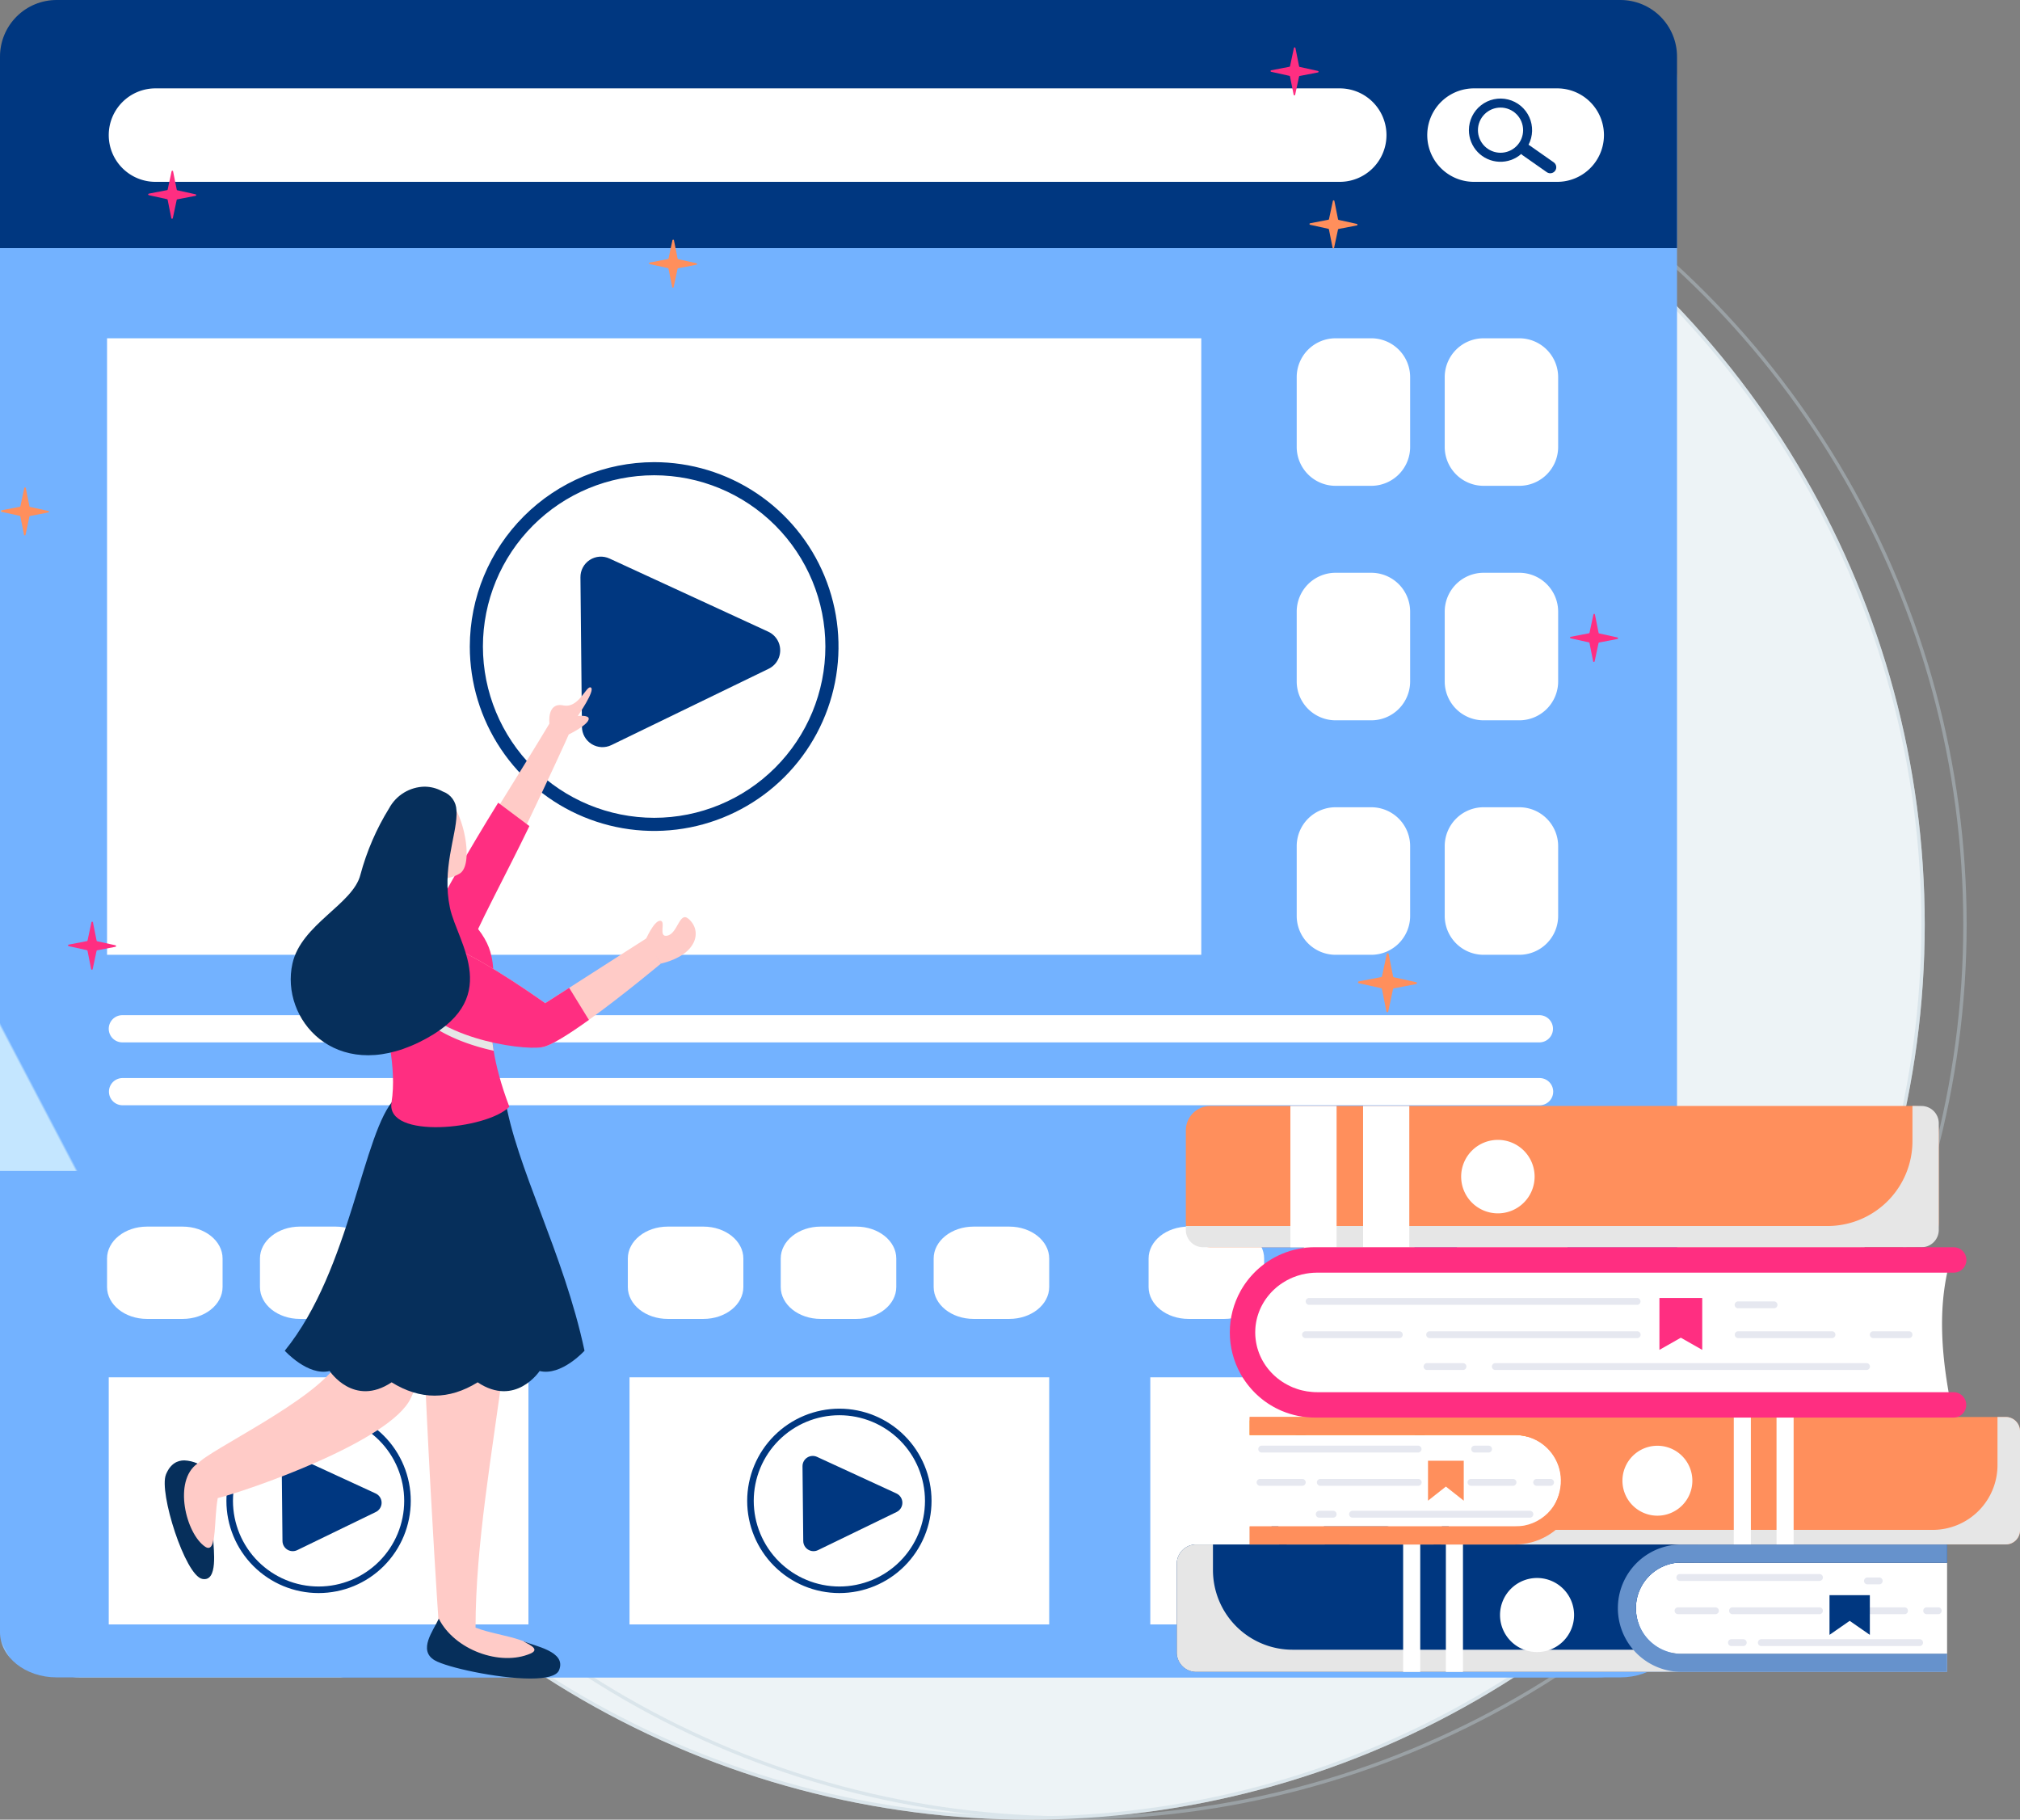 <svg xmlns="http://www.w3.org/2000/svg" xmlns:xlink="http://www.w3.org/1999/xlink" width="595.732" height="536.545" viewBox="0 0 595.732 536.545">
  <rect x="0" y="0" width="595.732" height="536.545" fill="#808080" stroke="none"/>
  <defs>
    <clipPath id="clip-path">
      <rect id="Rectangle_1991" data-name="Rectangle 1991" width="595.732" height="494.922" fill="none"/>
    </clipPath>
    <clipPath id="clip-path-2">
      <rect id="Rectangle_1933" data-name="Rectangle 1933" width="494.581" height="494.582" rx="23.562" fill="none"/>
    </clipPath>
    <linearGradient id="linear-gradient" x1="0.128" y1="0.873" x2="0.129" y2="0.873" gradientUnits="objectBoundingBox">
      <stop offset="0" stop-color="#c4e6ff"/>
      <stop offset="1" stop-color="#73b2ff"/>
    </linearGradient>
    <clipPath id="clip-path-3">
      <path id="Path_11459" data-name="Path 11459" d="M16.692,0A16.69,16.69,0,0,0,0,16.692V73.16H494.581V16.692A16.689,16.689,0,0,0,477.89,0Z" fill="none"/>
    </clipPath>
    <linearGradient id="linear-gradient-2" x1="-0.051" y1="1.843" x2="-0.05" y2="1.843" gradientUnits="objectBoundingBox">
      <stop offset="0" stop-color="#326ab3"/>
      <stop offset="1" stop-color="#003780"/>
    </linearGradient>
    <clipPath id="clip-path-5">
      <path id="Path_11461" data-name="Path 11461" d="M619.075,51.252a5.414,5.414,0,1,1,5.413,5.414,5.419,5.419,0,0,1-5.413-5.414m-2.166,0a7.568,7.568,0,0,0,12.554,5.7,1.44,1.44,0,0,0,.294.285l5.852,4.1a1.444,1.444,0,0,0,1.658-2.364l-5.852-4.1a1.4,1.4,0,0,0-.212-.12,7.577,7.577,0,1,0-14.293-3.505" transform="translate(-616.909 -43.673)" fill="none"/>
    </clipPath>
    <linearGradient id="linear-gradient-3" x1="-15.699" y1="17.465" x2="-15.673" y2="17.465" xlink:href="#linear-gradient-2"/>
    <clipPath id="clip-path-7">
      <path id="Path_11463" data-name="Path 11463" d="M614.175,50.342A6.66,6.66,0,1,1,620.835,57a6.668,6.668,0,0,1-6.661-6.658m-2.664,0a9.31,9.31,0,0,0,15.444,7.015,1.728,1.728,0,0,0,.361.349l7.2,5.047a1.776,1.776,0,0,0,2.038-2.908l-7.2-5.045a1.709,1.709,0,0,0-.261-.147,9.32,9.32,0,1,0-17.582-4.311" transform="translate(-611.511 -41.018)" fill="none"/>
    </clipPath>
    <linearGradient id="linear-gradient-4" x1="-12.628" y1="14.285" x2="-12.607" y2="14.285" xlink:href="#linear-gradient-2"/>
    <clipPath id="clip-path-8">
      <path id="Path_11464" data-name="Path 11464" d="M0,487.36V623.352c0,7.366,7.472,13.335,16.692,13.335h461.2c9.221,0,16.692-5.969,16.692-13.335V487.36Z" transform="translate(0 -487.36)" fill="none"/>
    </clipPath>
    <linearGradient id="linear-gradient-5" x1="0.014" y1="0.711" x2="0.016" y2="0.711" xlink:href="#linear-gradient"/>
    <clipPath id="clip-path-10">
      <path id="Path_11476" data-name="Path 11476" d="M241.643,237.8l.22,22.034.22,22.034a6.047,6.047,0,0,0,8.687,5.38l24.645-11.957,21.731-10.543a6.047,6.047,0,0,0-.109-10.933L275.1,243.706,250.22,232.243a6.034,6.034,0,0,0-8.578,5.553" transform="translate(-241.643 -231.681)" fill="none"/>
    </clipPath>
    <linearGradient id="linear-gradient-6" x1="-1.974" y1="4.255" x2="-1.966" y2="4.255" xlink:href="#linear-gradient-2"/>
    <clipPath id="clip-path-11">
      <path id="Path_11477" data-name="Path 11477" d="M199.447,246.721a50.5,50.5,0,1,1,50.5,50.5,50.56,50.56,0,0,1-50.5-50.5m-3.866,0a54.369,54.369,0,1,0,54.368-54.368,54.43,54.43,0,0,0-54.368,54.368" transform="translate(-195.581 -192.353)" fill="none"/>
    </clipPath>
    <linearGradient id="linear-gradient-7" x1="-0.79" y1="2.535" x2="-0.785" y2="2.535" xlink:href="#linear-gradient-2"/>
    <clipPath id="clip-path-12">
      <path id="Path_11478" data-name="Path 11478" d="M117.285,609.033l.111,11.017.11,11.017a3.024,3.024,0,0,0,4.344,2.691l12.322-5.978,10.866-5.271a3.024,3.024,0,0,0-.055-5.467l-10.968-5.053-12.44-5.73a3.017,3.017,0,0,0-4.289,2.776" transform="translate(-117.285 -605.975)" fill="none"/>
    </clipPath>
    <linearGradient id="linear-gradient-8" x1="-1.913" y1="1.775" x2="-1.895" y2="1.775" xlink:href="#linear-gradient-2"/>
    <clipPath id="clip-path-13">
      <path id="Path_11479" data-name="Path 11479" d="M96.187,613.494a25.251,25.251,0,1,1,25.252,25.252,25.28,25.28,0,0,1-25.252-25.252m-1.934,0a27.185,27.185,0,1,0,27.186-27.184,27.217,27.217,0,0,0-27.186,27.184" transform="translate(-94.253 -586.31)" fill="none"/>
    </clipPath>
    <linearGradient id="linear-gradient-9" x1="-0.757" y1="1.201" x2="-0.747" y2="1.201" xlink:href="#linear-gradient-2"/>
    <clipPath id="clip-path-15">
      <path id="Path_11483" data-name="Path 11483" d="M334.085,609.033l.111,11.017.111,11.017a3.023,3.023,0,0,0,4.343,2.691l12.322-5.978,10.865-5.271a3.024,3.024,0,0,0-.055-5.467l-10.968-5.053-12.439-5.73a3.018,3.018,0,0,0-4.289,2.776" transform="translate(-334.085 -605.975)" fill="none"/>
    </clipPath>
    <linearGradient id="linear-gradient-10" x1="-5.69" y1="1.775" x2="-5.673" y2="1.775" xlink:href="#linear-gradient-2"/>
    <clipPath id="clip-path-16">
      <path id="Path_11484" data-name="Path 11484" d="M312.988,613.494a25.251,25.251,0,1,1,25.251,25.252,25.279,25.279,0,0,1-25.251-25.252m-1.934,0a27.185,27.185,0,1,0,27.185-27.184,27.216,27.216,0,0,0-27.185,27.184" transform="translate(-311.054 -586.31)" fill="none"/>
    </clipPath>
    <linearGradient id="linear-gradient-11" x1="-2.811" y1="1.201" x2="-2.801" y2="1.201" xlink:href="#linear-gradient-2"/>
    <clipPath id="clip-path-18">
      <path id="Path_11488" data-name="Path 11488" d="M550.886,609.033l.11,11.017.11,11.017a3.024,3.024,0,0,0,4.344,2.691l12.322-5.978,10.866-5.271a3.024,3.024,0,0,0-.055-5.467l-10.968-5.053-12.44-5.73a3.017,3.017,0,0,0-4.289,2.776" transform="translate(-550.886 -605.975)" fill="none"/>
    </clipPath>
    <linearGradient id="linear-gradient-12" x1="-9.467" y1="1.775" x2="-9.45" y2="1.775" xlink:href="#linear-gradient-2"/>
    <clipPath id="clip-path-19">
      <path id="Path_11489" data-name="Path 11489" d="M529.788,613.494a25.251,25.251,0,1,1,25.252,25.252,25.28,25.28,0,0,1-25.252-25.252m-1.933,0A27.185,27.185,0,1,0,555.04,586.31a27.216,27.216,0,0,0-27.185,27.184" transform="translate(-527.855 -586.31)" fill="none"/>
    </clipPath>
    <linearGradient id="linear-gradient-13" x1="-4.865" y1="1.201" x2="-4.855" y2="1.201" xlink:href="#linear-gradient-2"/>
    <clipPath id="clip-path-20">
      <path id="Rectangle_1956" data-name="Rectangle 1956" d="M7.2,0H214.851a7.2,7.2,0,0,1,7.2,7.2V34.453a7.2,7.2,0,0,1-7.2,7.2H7.2a7.2,7.2,0,0,1-7.2-7.2V7.2A7.2,7.2,0,0,1,7.2,0Z" fill="none"/>
    </clipPath>
    <linearGradient id="linear-gradient-14" x1="-1.71" y1="1.445" x2="-1.706" y2="1.445" gradientUnits="objectBoundingBox">
      <stop offset="0" stop-color="#ffdd4f"/>
      <stop offset="1" stop-color="#ff8f5c"/>
    </linearGradient>
    <clipPath id="clip-path-22">
      <rect id="Rectangle_1957" data-name="Rectangle 1957" width="222.055" height="41.656" fill="none"/>
    </clipPath>
    <clipPath id="clip-path-23">
      <path id="Path_11492" data-name="Path 11492" d="M495.617,642.82a5.731,5.731,0,0,0-5.73,5.731V674.67a5.731,5.731,0,0,0,5.73,5.73H717.066v-5.322h-84.7c-13.64-11.8-5.349-26.937,6.4-26.937h78.3V642.82Z" transform="translate(-489.887 -642.82)" fill="none"/>
    </clipPath>
    <linearGradient id="linear-gradient-15" x1="-2.447" y1="0.599" x2="-2.442" y2="0.599" xlink:href="#linear-gradient-2"/>
    <clipPath id="clip-path-25">
      <rect id="Rectangle_1962" data-name="Rectangle 1962" width="227.18" height="37.58" fill="none"/>
    </clipPath>
    <clipPath id="clip-path-26">
      <path id="Path_11505" data-name="Path 11505" d="M761.628,663.937v11.7l5.949-4.133,5.949,4.133v-11.7Z" transform="translate(-761.628 -663.937)" fill="none"/>
    </clipPath>
    <linearGradient id="linear-gradient-16" x1="-32.944" y1="1.644" x2="-32.901" y2="1.644" xlink:href="#linear-gradient-2"/>
    <clipPath id="clip-path-28">
      <path id="Path_11507" data-name="Path 11507" d="M520.246,589.773v5.322h78.3c11.755,0,20.045,15.135,6.406,26.937h-84.7v5.321H743.24a4.186,4.186,0,0,0,4.186-4.185V593.959a4.186,4.186,0,0,0-4.186-4.186Z" transform="translate(-520.246 -589.773)" fill="none"/>
    </clipPath>
    <linearGradient id="linear-gradient-17" x1="-3.274" y1="0.762" x2="-3.268" y2="0.762" xlink:href="#linear-gradient-14"/>
    <clipPath id="clip-path-31">
      <path id="Path_11510" data-name="Path 11510" d="M520.246,589.773v5.322h78.3a13.469,13.469,0,1,1,0,26.937h-78.3v5.321h78.3a18.79,18.79,0,1,0,0-37.58Z" transform="translate(-520.246 -589.773)" fill="none"/>
    </clipPath>
    <linearGradient id="linear-gradient-18" x1="-4.481" y1="1.072" x2="-4.473" y2="1.072" xlink:href="#linear-gradient-14"/>
    <clipPath id="clip-path-33">
      <path id="Path_11520" data-name="Path 11520" d="M594.483,607.986v11.775l5.271-4.162,5.271,4.162V607.986Z" transform="translate(-594.483 -607.986)" fill="none"/>
    </clipPath>
    <linearGradient id="linear-gradient-19" x1="-26.852" y1="4.335" x2="-26.806" y2="4.335" xlink:href="#linear-gradient-14"/>
    <clipPath id="clip-path-35">
      <path id="Path_11523" data-name="Path 11523" d="M537.072,519.125a25.039,25.039,0,0,0-9.783,1.979q-.468.2-.917.412c-.305.143-.6.293-.9.449-.256.13-.505.269-.755.412s-.524.3-.78.462c-.218.131-.431.268-.643.405s-.449.3-.667.456c-.193.137-.38.275-.567.412s-.394.3-.586.455c-.169.131-.331.269-.494.406-.181.149-.362.306-.537.461-.155.132-.305.269-.448.407-.163.149-.324.3-.481.455-.137.137-.274.274-.405.412-.15.149-.293.3-.431.455-.13.131-.256.268-.374.412-.137.149-.268.3-.4.455-.113.132-.225.269-.337.406s-.242.306-.362.461c-.106.132-.206.269-.305.407s-.225.3-.331.455c-.1.137-.193.275-.287.412s-.206.306-.3.455-.175.269-.256.406c-.1.149-.193.306-.281.462-.081.131-.162.269-.237.406-.006.013-.012.025-.019.037a25.139,25.139,0,0,0,0,24.6.263.263,0,0,0,.032.056c.075.138.156.276.237.413.094.155.188.312.281.461s.169.268.256.405.2.306.305.455c.088.137.188.274.288.412.106.156.218.305.33.455s.2.275.306.405c.119.157.244.312.368.462.106.137.218.275.337.405.124.156.262.307.393.456s.249.281.38.412c.137.157.281.306.431.456.062.069.124.131.193.2l.206.205c.162.157.324.312.493.463.143.137.293.274.442.405.175.156.351.305.531.456q.243.205.505.411c.194.157.387.305.587.456s.38.273.575.412c.218.156.442.305.667.456s.43.275.649.405c.256.162.517.312.78.462s.5.274.749.405c.306.162.611.312.924.456s.6.281.917.411a24.992,24.992,0,0,0,9.727,1.953h188.4a3.744,3.744,0,0,0,0-7.487H537.727c-.518,0-1.023-.019-1.529-.069a17.592,17.592,0,0,1-2.888-.456,14.205,14.205,0,0,1-1.448-.412c-.424-.137-.842-.288-1.254-.456-.305-.124-.611-.261-.9-.405s-.612-.293-.905-.462c-.244-.125-.48-.261-.711-.405-.249-.143-.487-.293-.723-.455-.2-.132-.4-.268-.593-.412s-.405-.3-.6-.455c-.169-.131-.331-.268-.494-.405-.18-.149-.356-.3-.524-.461-.144-.132-.293-.269-.437-.413s-.3-.3-.443-.448-.256-.268-.375-.412c-.143-.149-.274-.306-.4-.461-.119-.132-.225-.268-.331-.407s-.237-.3-.344-.455q-.158-.206-.3-.412c-.106-.149-.206-.3-.3-.455-.093-.132-.174-.268-.255-.406-.1-.15-.187-.306-.274-.461-.076-.138-.15-.268-.219-.406-.087-.149-.162-.3-.237-.456-.068-.137-.137-.275-.193-.412-.074-.149-.143-.3-.206-.455-.062-.138-.118-.268-.168-.406-.062-.156-.125-.306-.174-.462a2.939,2.939,0,0,1-.138-.406,3.934,3.934,0,0,1-.149-.455c-.044-.131-.088-.268-.125-.405-.044-.157-.081-.306-.118-.463-.038-.137-.069-.274-.094-.412s-.069-.3-.093-.449-.056-.275-.074-.412a3.808,3.808,0,0,1-.069-.462,3.931,3.931,0,0,1-.057-.405,3.7,3.7,0,0,1-.044-.456q-.028-.206-.037-.412c-.012-.15-.019-.3-.019-.456-.012-.13-.012-.268-.012-.405-.006-.081-.006-.162-.006-.244s0-.144.006-.218a2.946,2.946,0,0,1,.012-.405c0-.157.007-.306.019-.456s.012-.274.031-.412c.012-.156.025-.305.043-.456s.031-.274.057-.412c.019-.156.037-.305.069-.456s.044-.275.074-.405c.025-.156.056-.312.094-.462s.057-.275.094-.406c.038-.15.074-.305.118-.456s.074-.275.125-.412a3.651,3.651,0,0,1,.143-.455c.043-.137.087-.275.143-.405a4.771,4.771,0,0,1,.175-.463c.05-.137.1-.268.162-.405.062-.156.131-.306.205-.456.057-.137.125-.274.194-.412.074-.156.15-.305.237-.456a4.4,4.4,0,0,1,.219-.406c.087-.155.174-.312.274-.462.075-.137.162-.273.256-.411s.193-.3.293-.449.193-.275.3-.412c.113-.156.225-.312.35-.462a4.823,4.823,0,0,1,.33-.406c.118-.155.25-.305.387-.455.119-.138.243-.274.374-.412.144-.155.293-.305.45-.455s.287-.275.43-.406c.169-.162.344-.312.518-.462s.324-.274.493-.406c.2-.155.393-.305.6-.455s.393-.281.592-.412c.238-.162.481-.312.723-.455s.463-.281.7-.407c.3-.168.6-.317.9-.461s.6-.28.9-.406c.405-.168.818-.318,1.235-.455.462-.157.936-.293,1.411-.412a19.211,19.211,0,0,1,4.53-.548H725.469a3.744,3.744,0,0,0,0-7.488Z" transform="translate(-511.97 -519.125)" fill="none"/>
    </clipPath>
    <linearGradient id="linear-gradient-20" x1="-2.757" y1="0.973" x2="-2.752" y2="0.973" gradientUnits="objectBoundingBox">
      <stop offset="0" stop-color="#ff7ace"/>
      <stop offset="1" stop-color="#ff2e81"/>
    </linearGradient>
    <clipPath id="clip-path-37">
      <path id="Path_11532" data-name="Path 11532" d="M690.824,540.24v15.3l6.313-3.589,6.312,3.589v-15.3Z" transform="translate(-690.824 -540.24)" fill="none"/>
    </clipPath>
    <linearGradient id="linear-gradient-21" x1="-25.05" y1="6.226" x2="-25.014" y2="6.226" xlink:href="#linear-gradient-20"/>
    <clipPath id="clip-path-38">
      <path id="Path_11534" data-name="Path 11534" d="M277.093,99.9l-1.149,5.382a.226.226,0,0,1-.177.174l-5.4,1.039a.226.226,0,0,0,0,.443l5.39,1.19a.23.23,0,0,1,.174.179l1.08,5.413a.226.226,0,0,0,.443.006l1.15-5.381a.224.224,0,0,1,.177-.174l5.4-1.038a.227.227,0,0,0,0-.444l-5.389-1.19a.229.229,0,0,1-.175-.179l-1.08-5.413a.223.223,0,0,0-.224-.184.218.218,0,0,0-.22.178" transform="translate(-270.18 -99.718)" fill="none"/>
    </clipPath>
    <linearGradient id="linear-gradient-22" x1="-13.274" y1="29.564" x2="-13.225" y2="29.564" xlink:href="#linear-gradient-14"/>
    <clipPath id="clip-path-39">
      <path id="Path_11536" data-name="Path 11536" d="M7.271,203.022,6.121,208.4a.225.225,0,0,1-.177.174l-5.4,1.039a.226.226,0,0,0,0,.443l5.39,1.191a.227.227,0,0,1,.174.179l1.08,5.412a.226.226,0,0,0,.443.006l1.149-5.382a.225.225,0,0,1,.178-.174l5.4-1.038a.226.226,0,0,0,0-.443l-5.39-1.191a.231.231,0,0,1-.175-.179l-1.079-5.413a.224.224,0,0,0-.225-.183.218.218,0,0,0-.219.177" transform="translate(-0.358 -202.845)" fill="none"/>
    </clipPath>
    <linearGradient id="linear-gradient-23" x1="-0.01" y1="24.475" x2="0.04" y2="24.475" xlink:href="#linear-gradient-14"/>
    <clipPath id="clip-path-40">
      <path id="Path_11538" data-name="Path 11538" d="M552.037,83.547l-1.149,5.382a.224.224,0,0,1-.178.174l-5.4,1.039a.226.226,0,0,0,0,.443l5.389,1.19a.23.23,0,0,1,.175.179l1.079,5.413a.227.227,0,0,0,.444.006l1.149-5.382a.226.226,0,0,1,.177-.174l5.4-1.038a.226.226,0,0,0,0-.443l-5.39-1.191a.23.23,0,0,1-.174-.179l-1.08-5.413a.223.223,0,0,0-.224-.183.219.219,0,0,0-.22.177" transform="translate(-545.124 -83.37)" fill="none"/>
    </clipPath>
    <linearGradient id="linear-gradient-24" x1="-26.789" y1="30.372" x2="-26.739" y2="30.372" xlink:href="#linear-gradient-14"/>
    <clipPath id="clip-path-41">
      <path id="Path_11540" data-name="Path 11540" d="M573.825,396.963l-1.409,6.6a.276.276,0,0,1-.217.213l-6.627,1.274a.278.278,0,0,0,0,.544l6.609,1.46a.28.28,0,0,1,.215.219l1.323,6.638a.278.278,0,0,0,.544.008l1.41-6.6a.274.274,0,0,1,.218-.213l6.627-1.273a.278.278,0,0,0,0-.544l-6.61-1.46a.279.279,0,0,1-.214-.219l-1.323-6.639a.275.275,0,0,0-.275-.225.269.269,0,0,0-.27.218" transform="translate(-565.347 -396.745)" fill="none"/>
    </clipPath>
    <linearGradient id="linear-gradient-25" x1="-22.653" y1="12.154" x2="-22.613" y2="12.154" xlink:href="#linear-gradient-14"/>
    <clipPath id="clip-path-42">
      <path id="Path_11542" data-name="Path 11542" d="M535.818,19.875l-1.148,5.381a.224.224,0,0,1-.177.174l-5.4,1.039a.226.226,0,0,0,0,.443l5.39,1.191a.23.23,0,0,1,.175.179l1.079,5.413a.227.227,0,0,0,.443.006l1.15-5.382a.223.223,0,0,1,.177-.174l5.4-1.039a.227.227,0,0,0,0-.444l-5.39-1.19a.227.227,0,0,1-.174-.179l-1.08-5.413a.224.224,0,0,0-.224-.183.22.22,0,0,0-.22.178" transform="translate(-528.906 -19.697)" fill="none"/>
    </clipPath>
    <linearGradient id="linear-gradient-26" x1="-25.991" y1="33.515" x2="-25.942" y2="33.515" xlink:href="#linear-gradient-20"/>
    <clipPath id="clip-path-43">
      <path id="Path_11544" data-name="Path 11544" d="M660.5,255.671l-1.149,5.381a.224.224,0,0,1-.177.174l-5.4,1.038a.227.227,0,0,0,0,.444l5.39,1.19a.23.23,0,0,1,.174.178l1.08,5.413a.226.226,0,0,0,.443.006l1.15-5.382a.225.225,0,0,1,.177-.174l5.4-1.039a.226.226,0,0,0,0-.443l-5.389-1.19a.227.227,0,0,1-.175-.179l-1.08-5.413a.223.223,0,0,0-.224-.184.22.22,0,0,0-.22.179" transform="translate(-653.587 -255.492)" fill="none"/>
    </clipPath>
    <linearGradient id="linear-gradient-27" x1="-32.12" y1="21.876" x2="-32.071" y2="21.876" xlink:href="#linear-gradient-20"/>
    <clipPath id="clip-path-44">
      <path id="Path_11546" data-name="Path 11546" d="M68.584,71.215,67.435,76.6a.224.224,0,0,1-.177.174l-5.4,1.038a.227.227,0,0,0,0,.444l5.39,1.19a.231.231,0,0,1,.175.179l1.08,5.413a.226.226,0,0,0,.443.006l1.15-5.382a.226.226,0,0,1,.177-.174l5.4-1.039a.226.226,0,0,0,0-.443l-5.39-1.191a.228.228,0,0,1-.174-.179l-1.08-5.413a.223.223,0,0,0-.224-.183.219.219,0,0,0-.22.177" transform="translate(-61.671 -71.038)" fill="none"/>
    </clipPath>
    <linearGradient id="linear-gradient-28" x1="-3.023" y1="30.983" x2="-2.974" y2="30.983" xlink:href="#linear-gradient-20"/>
    <clipPath id="clip-path-45">
      <path id="Path_11548" data-name="Path 11548" d="M35.221,383.787l-1.15,5.382a.223.223,0,0,1-.177.174l-5.4,1.039a.226.226,0,0,0,0,.443l5.389,1.19a.23.23,0,0,1,.176.179l1.079,5.413a.226.226,0,0,0,.443.006l1.15-5.382a.225.225,0,0,1,.176-.174l5.4-1.038a.226.226,0,0,0,0-.443l-5.39-1.191a.228.228,0,0,1-.174-.178l-1.08-5.413a.224.224,0,0,0-.225-.183.218.218,0,0,0-.219.177" transform="translate(-28.307 -383.61)" fill="none"/>
    </clipPath>
    <linearGradient id="linear-gradient-29" x1="-1.384" y1="15.553" x2="-1.334" y2="15.553" xlink:href="#linear-gradient-20"/>
    <clipPath id="clip-path-47">
      <path id="Path_11550" data-name="Path 11550" d="M182.31,364.908c-.274.725,5.057,11.493,6.139,13.654l2.962-.738c1.721-5.555,11.26-23.084,17.873-36.834l-9.205-6.886c-8.861,14.283-16.839,28.4-17.769,30.8" transform="translate(-182.3 -334.104)" fill="none"/>
    </clipPath>
    <linearGradient id="linear-gradient-30" x1="-3.11" y1="5.16" x2="-3.092" y2="5.16" xlink:href="#linear-gradient-20"/>
    <clipPath id="clip-path-49">
      <path id="Path_11553" data-name="Path 11553" d="M180.068,686.007c3.517,2.044,18.339,5.327,28.06,5.354h.228c4.326-.011,7.6-.687,8.335-2.43,2.39-5.66-7.518-7.148-10.509-8.6.583.6,5.451,2.229,2.088,3.673-8.945,3.84-22.429-1.107-27.03-10.3-1.554,3.446-6.293,9.329-1.172,12.307" transform="translate(-177.75 -673.7)" fill="none"/>
    </clipPath>
    <linearGradient id="linear-gradient-31" x1="-5.447" y1="0.69" x2="-5.418" y2="0.69" gradientUnits="objectBoundingBox">
      <stop offset="0" stop-color="#1a5799"/>
      <stop offset="1" stop-color="#062f5b"/>
    </linearGradient>
    <clipPath id="clip-path-50">
      <path id="Path_11554" data-name="Path 11554" d="M82.9,631.159a3.552,3.552,0,0,0,.008-.416c-.008.113-.01.253-.008.416M68.93,612.023c-2.129,5.2,5.638,29.715,10.7,30.757,4.79.987,3.314-8.806,3.266-11.622-.081,1.173-.652,3.307-2.4,2.129-5.7-3.846-9.519-19.464-2.251-24.527a10.594,10.594,0,0,0-3.9-.923c-1.954,0-4.074.887-5.424,4.185" transform="translate(-68.569 -607.838)" fill="none"/>
    </clipPath>
    <linearGradient id="linear-gradient-32" x1="-2.416" y1="1.766" x2="-2.379" y2="1.766" xlink:href="#linear-gradient-31"/>
    <clipPath id="clip-path-51">
      <path id="Path_11555" data-name="Path 11555" d="M151.111,457c-9.5,9.453-13.05,50.41-32.564,74.424,0,0,6.826,7.544,13.242,5.982,0,0,7.108,10.771,18.273,3.332q12.691,7.852,25.371,0c11.154,7.438,18.274-3.332,18.274-3.332,6.416,1.562,13.242-5.982,13.242-5.982-6.126-28.831-20.3-54.273-23.507-74.758Z" transform="translate(-118.547 -456.663)" fill="none"/>
    </clipPath>
    <linearGradient id="linear-gradient-33" x1="-0.575" y1="1.541" x2="-0.569" y2="1.541" xlink:href="#linear-gradient-31"/>
    <clipPath id="clip-path-52">
      <path id="Path_11556" data-name="Path 11556" d="M168.3,374.405c-20.575,16.642-3.4,38.369-6.772,59.815-1.714,10.916,28.109,8,34.75,1.245-10.111-26.763-2.224-33.938-5.615-45.728-1.952-6.789-10.2-15.478-20.142-15.478a17.027,17.027,0,0,0-2.222.145" transform="translate(-157.99 -374.26)" fill="none"/>
    </clipPath>
    <linearGradient id="linear-gradient-34" x1="-1.104" y1="2.765" x2="-1.095" y2="2.765" xlink:href="#linear-gradient-20"/>
    <clipPath id="clip-path-54">
      <rect id="Rectangle_1987" data-name="Rectangle 1987" width="26.939" height="28.672" fill="none"/>
    </clipPath>
    <clipPath id="clip-path-55">
      <path id="Path_11563" data-name="Path 11563" d="M168.789,406.851c7.1,13.845,33.359,17.65,39.817,16.679,2.538-.366,8.014-3.838,13.9-8.071l-5.81-9.446-7.071,4.528s-17.407-12.478-27-16.292a11.305,11.305,0,0,0-4.136-.732c-6.587,0-14.068,4.813-9.7,13.334" transform="translate(-167.486 -393.517)" fill="none"/>
    </clipPath>
    <linearGradient id="linear-gradient-35" x1="-1.844" y1="5.716" x2="-1.832" y2="5.716" xlink:href="#linear-gradient-20"/>
    <clipPath id="clip-path-56">
      <path id="Path_11564" data-name="Path 11564" d="M150.055,333.781a73.341,73.341,0,0,0-8.471,19.6c-2.178,8.743-17.467,14.6-20.049,26.212-3.62,16.28,12.544,35.262,37.276,23.226,25.6-12.46,11.372-29.217,9.17-39.693-2.385-11.35,1.836-21.066,1.956-27.462,0-.023.006-.041.006-.064.01-.176,0-.338,0-.506,0-.016,0-.034,0-.05,0-.237-.018-.467-.043-.689a6.02,6.02,0,0,0-4.005-5.5c-.135-.064-.215-.1-.215-.1a10.929,10.929,0,0,0-5.191-1.335,12.138,12.138,0,0,0-10.431,6.357" transform="translate(-121.029 -327.424)" fill="none"/>
    </clipPath>
    <linearGradient id="linear-gradient-36" x1="-0.883" y1="2.699" x2="-0.874" y2="2.699" xlink:href="#linear-gradient-31"/>
  </defs>
  <g id="book-trailers" transform="translate(-60 -5652.102)">
    <ellipse id="Ellipse_97" data-name="Ellipse 97" cx="263.947" cy="263.947" rx="263.947" ry="263.947" transform="translate(99.743 5660.752)" fill="#edf3f6"/>
    <g id="Group_342" data-name="Group 342" transform="translate(99.743 5660.752)" opacity="0.41">
      <g id="Ellipse_64" data-name="Ellipse 64" transform="translate(12.363)" fill="none" stroke="#c0d1da" stroke-width="1">
        <ellipse cx="263.947" cy="263.947" rx="263.947" ry="263.947" stroke="none"/>
        <ellipse cx="263.947" cy="263.947" rx="263.447" ry="263.447" fill="none"/>
      </g>
      <g id="Ellipse_65" data-name="Ellipse 65" transform="translate(0)" fill="none" stroke="#c0d1da" stroke-width="1">
        <ellipse cx="263.947" cy="263.947" rx="263.947" ry="263.947" stroke="none"/>
        <ellipse cx="263.947" cy="263.947" rx="263.447" ry="263.447" fill="none"/>
      </g>
    </g>
    <g id="Group_2604" data-name="Group 2604" transform="translate(60 5652.102)">
      <g id="Group_2603" data-name="Group 2603" clip-path="url(#clip-path)">
        <g id="Group_2490" data-name="Group 2490">
          <g id="Group_2489" data-name="Group 2489" clip-path="url(#clip-path-2)">
            <rect id="Rectangle_1932" data-name="Rectangle 1932" width="664.367" height="664.367" transform="matrix(0.893, -0.451, 0.451, 0.893, -198.928, 100.388)" fill="url(#linear-gradient)"/>
          </g>
        </g>
        <g id="Group_2492" data-name="Group 2492">
          <g id="Group_2491" data-name="Group 2491" clip-path="url(#clip-path-3)">
            <rect id="Rectangle_1934" data-name="Rectangle 1934" width="448.454" height="341.393" transform="matrix(0.823, -0.569, 0.569, 0.823, -34.219, 23.651)" fill="url(#linear-gradient-2)"/>
          </g>
        </g>
        <g id="Group_2494" data-name="Group 2494">
          <g id="Group_2493" data-name="Group 2493" clip-path="url(#clip-path)">
            <path id="Path_11460" data-name="Path 11460" d="M408.315,36.782H59.05A13.779,13.779,0,0,0,45.271,50.561h0A13.78,13.78,0,0,0,59.05,64.342H408.315a13.78,13.78,0,0,0,0-27.56" transform="translate(-13.2 -10.725)" fill="#fff"/>
          </g>
        </g>
        <g id="Group_2496" data-name="Group 2496" transform="translate(437.03 30.939)">
          <g id="Group_2495" data-name="Group 2495" clip-path="url(#clip-path-5)">
            <rect id="Rectangle_1936" data-name="Rectangle 1936" width="27.632" height="26.821" transform="matrix(0.823, -0.569, 0.569, 0.823, -8.407, 5.811)" fill="url(#linear-gradient-3)"/>
          </g>
        </g>
        <g id="Group_2498" data-name="Group 2498">
          <g id="Group_2497" data-name="Group 2497" clip-path="url(#clip-path)">
            <path id="Path_11462" data-name="Path 11462" d="M632.5,64.342H607.948a13.78,13.78,0,0,1,0-27.56H632.5a13.78,13.78,0,0,1,0,27.56" transform="translate(-173.248 -10.725)" fill="#fff"/>
          </g>
        </g>
        <g id="Group_2500" data-name="Group 2500" transform="translate(433.206 29.058)">
          <g id="Group_2499" data-name="Group 2499" clip-path="url(#clip-path-7)">
            <rect id="Rectangle_1938" data-name="Rectangle 1938" width="33.991" height="32.993" transform="matrix(0.823, -0.569, 0.569, 0.823, -10.341, 7.148)" fill="url(#linear-gradient-4)"/>
          </g>
        </g>
        <g id="Group_2502" data-name="Group 2502" transform="translate(0 345.255)">
          <g id="Group_2501" data-name="Group 2501" clip-path="url(#clip-path-8)">
            <rect id="Rectangle_1939" data-name="Rectangle 1939" width="509.148" height="354.746" transform="translate(-59.731 29.866) rotate(-26.565)" fill="url(#linear-gradient-5)"/>
          </g>
        </g>
        <g id="Group_2504" data-name="Group 2504">
          <g id="Group_2503" data-name="Group 2503" clip-path="url(#clip-path)">
            <rect id="Rectangle_1940" data-name="Rectangle 1940" width="322.705" height="181.777" transform="translate(31.569 99.747)" fill="#fff"/>
            <path id="Path_11465" data-name="Path 11465" d="M561.81,140.8H551.289a11.465,11.465,0,0,0-11.465,11.466v20.571A11.465,11.465,0,0,0,551.289,184.3H561.81a11.466,11.466,0,0,0,11.466-11.465V152.268A11.466,11.466,0,0,0,561.81,140.8" transform="translate(-157.402 -41.055)" fill="#fff"/>
            <path id="Path_11466" data-name="Path 11466" d="M623.427,140.8H612.906a11.466,11.466,0,0,0-11.466,11.466v20.571A11.466,11.466,0,0,0,612.906,184.3h10.521a11.465,11.465,0,0,0,11.466-11.465V152.268A11.466,11.466,0,0,0,623.427,140.8" transform="translate(-175.368 -41.055)" fill="#fff"/>
            <path id="Path_11467" data-name="Path 11467" d="M561.81,238.4H551.289a11.465,11.465,0,0,0-11.465,11.466v20.57A11.466,11.466,0,0,0,551.289,281.9H561.81a11.466,11.466,0,0,0,11.466-11.466v-20.57A11.466,11.466,0,0,0,561.81,238.4" transform="translate(-157.402 -69.512)" fill="#fff"/>
            <path id="Path_11468" data-name="Path 11468" d="M623.427,238.4H612.906a11.466,11.466,0,0,0-11.466,11.466v20.57A11.466,11.466,0,0,0,612.906,281.9h10.521a11.466,11.466,0,0,0,11.466-11.466v-20.57A11.466,11.466,0,0,0,623.427,238.4" transform="translate(-175.368 -69.512)" fill="#fff"/>
            <path id="Path_11469" data-name="Path 11469" d="M561.81,335.99H551.289a11.465,11.465,0,0,0-11.465,11.466v20.571a11.466,11.466,0,0,0,11.465,11.466H561.81a11.466,11.466,0,0,0,11.466-11.466V347.456A11.466,11.466,0,0,0,561.81,335.99" transform="translate(-157.402 -97.968)" fill="#fff"/>
            <path id="Path_11470" data-name="Path 11470" d="M623.427,335.99H612.906a11.466,11.466,0,0,0-11.466,11.466v20.571a11.466,11.466,0,0,0,11.466,11.466h10.521a11.466,11.466,0,0,0,11.466-11.466V347.456a11.466,11.466,0,0,0-11.466-11.466" transform="translate(-175.368 -97.968)" fill="#fff"/>
            <path id="Path_11471" data-name="Path 11471" d="M467.192,430.551H49.278a4.009,4.009,0,0,1,0-8.018H467.192a4.009,4.009,0,1,1,0,8.018" transform="translate(-13.2 -123.203)" fill="#fff"/>
            <path id="Path_11472" data-name="Path 11472" d="M467.192,456.723H49.278a4.009,4.009,0,0,1,0-8.017H467.192a4.009,4.009,0,1,1,0,8.017" transform="translate(-13.2 -130.834)" fill="#fff"/>
            <path id="Path_11473" data-name="Path 11473" d="M66.859,510.53H56.342c-6.505,0-11.779,4.214-11.779,9.411v8.4c0,5.2,5.273,9.41,11.779,9.41H66.859c6.505,0,11.779-4.213,11.779-9.41v-8.4c0-5.2-5.273-9.411-11.779-9.411" transform="translate(-12.994 -148.861)" fill="#fff"/>
            <path id="Path_11474" data-name="Path 11474" d="M130.519,510.53H120c-6.505,0-11.779,4.214-11.779,9.411v8.4c0,5.2,5.273,9.41,11.779,9.41h10.517c6.506,0,11.78-4.213,11.78-9.41v-8.4c0-5.2-5.273-9.411-11.78-9.411" transform="translate(-31.556 -148.861)" fill="#fff"/>
            <path id="Path_11475" data-name="Path 11475" d="M194.181,510.53H183.663c-6.5,0-11.778,4.214-11.778,9.411v8.4c0,5.2,5.273,9.41,11.778,9.41h10.518c6.505,0,11.779-4.213,11.779-9.41v-8.4c0-5.2-5.273-9.411-11.779-9.411" transform="translate(-50.118 -148.861)" fill="#fff"/>
            <rect id="Rectangle_1941" data-name="Rectangle 1941" width="123.771" height="72.862" transform="translate(32.07 406.106)" fill="#fff"/>
          </g>
        </g>
        <g id="Group_2506" data-name="Group 2506" transform="translate(171.184 164.127)">
          <g id="Group_2505" data-name="Group 2505" clip-path="url(#clip-path-10)">
            <rect id="Rectangle_1943" data-name="Rectangle 1943" width="81.32" height="80.452" transform="matrix(0.852, -0.523, 0.523, 0.852, -25.659, 15.713)" fill="url(#linear-gradient-6)"/>
          </g>
        </g>
        <g id="Group_2508" data-name="Group 2508" transform="translate(138.553 136.267)">
          <g id="Group_2507" data-name="Group 2507" clip-path="url(#clip-path-11)">
            <rect id="Rectangle_1944" data-name="Rectangle 1944" width="149.54" height="149.54" transform="matrix(0.852, -0.523, 0.523, 0.852, -48.457, 29.714)" fill="url(#linear-gradient-7)"/>
          </g>
        </g>
        <g id="Group_2510" data-name="Group 2510" transform="translate(83.087 429.284)">
          <g id="Group_2509" data-name="Group 2509" clip-path="url(#clip-path-12)">
            <rect id="Rectangle_1945" data-name="Rectangle 1945" width="40.66" height="40.226" transform="matrix(0.852, -0.523, 0.523, 0.852, -12.83, 7.857)" fill="url(#linear-gradient-8)"/>
          </g>
        </g>
        <g id="Group_2512" data-name="Group 2512" transform="translate(66.771 415.353)">
          <g id="Group_2511" data-name="Group 2511" clip-path="url(#clip-path-13)">
            <rect id="Rectangle_1946" data-name="Rectangle 1946" width="74.771" height="74.771" transform="matrix(0.852, -0.523, 0.523, 0.852, -24.229, 14.857)" fill="url(#linear-gradient-9)"/>
          </g>
        </g>
        <g id="Group_2514" data-name="Group 2514">
          <g id="Group_2513" data-name="Group 2513" clip-path="url(#clip-path)">
            <path id="Path_11480" data-name="Path 11480" d="M283.659,510.53H273.142c-6.505,0-11.779,4.214-11.779,9.411v8.4c0,5.2,5.273,9.41,11.779,9.41h10.517c6.505,0,11.779-4.213,11.779-9.41v-8.4c0-5.2-5.273-9.411-11.779-9.411" transform="translate(-76.208 -148.861)" fill="#fff"/>
            <path id="Path_11481" data-name="Path 11481" d="M347.32,510.53H336.8c-6.505,0-11.779,4.214-11.779,9.411v8.4c0,5.2,5.273,9.41,11.779,9.41H347.32c6.506,0,11.779-4.213,11.779-9.41v-8.4c0-5.2-5.273-9.411-11.779-9.411" transform="translate(-94.771 -148.861)" fill="#fff"/>
            <path id="Path_11482" data-name="Path 11482" d="M410.981,510.53H400.463c-6.5,0-11.778,4.214-11.778,9.411v8.4c0,5.2,5.273,9.41,11.778,9.41h10.518c6.505,0,11.779-4.213,11.779-9.41v-8.4c0-5.2-5.273-9.411-11.779-9.411" transform="translate(-113.333 -148.861)" fill="#fff"/>
            <rect id="Rectangle_1947" data-name="Rectangle 1947" width="123.771" height="72.862" transform="translate(185.656 406.106)" fill="#fff"/>
          </g>
        </g>
        <g id="Group_2516" data-name="Group 2516" transform="translate(236.672 429.284)">
          <g id="Group_2515" data-name="Group 2515" clip-path="url(#clip-path-15)">
            <rect id="Rectangle_1949" data-name="Rectangle 1949" width="40.66" height="40.226" transform="matrix(0.852, -0.523, 0.523, 0.852, -12.829, 7.857)" fill="url(#linear-gradient-10)"/>
          </g>
        </g>
        <g id="Group_2518" data-name="Group 2518" transform="translate(220.357 415.353)">
          <g id="Group_2517" data-name="Group 2517" clip-path="url(#clip-path-16)">
            <rect id="Rectangle_1950" data-name="Rectangle 1950" width="74.77" height="74.77" transform="matrix(0.852, -0.523, 0.523, 0.852, -24.229, 14.857)" fill="url(#linear-gradient-11)"/>
          </g>
        </g>
        <g id="Group_2520" data-name="Group 2520">
          <g id="Group_2519" data-name="Group 2519" clip-path="url(#clip-path)">
            <path id="Path_11485" data-name="Path 11485" d="M500.46,510.53H489.943c-6.505,0-11.779,4.214-11.779,9.411v8.4c0,5.2,5.273,9.41,11.779,9.41H500.46c6.505,0,11.779-4.213,11.779-9.41v-8.4c0-5.2-5.273-9.411-11.779-9.411" transform="translate(-139.423 -148.861)" fill="#fff"/>
            <path id="Path_11486" data-name="Path 11486" d="M564.12,510.53H553.6c-6.505,0-11.779,4.214-11.779,9.411v8.4c0,5.2,5.273,9.41,11.779,9.41H564.12c6.506,0,11.78-4.213,11.78-9.41v-8.4c0-5.2-5.273-9.411-11.78-9.411" transform="translate(-157.985 -148.861)" fill="#fff"/>
            <path id="Path_11487" data-name="Path 11487" d="M627.782,510.53H617.264c-6.5,0-11.778,4.214-11.778,9.411v8.4c0,5.2,5.273,9.41,11.778,9.41h10.518c6.505,0,11.779-4.213,11.779-9.41v-8.4c0-5.2-5.273-9.411-11.779-9.411" transform="translate(-176.548 -148.861)" fill="#fff"/>
            <rect id="Rectangle_1951" data-name="Rectangle 1951" width="123.771" height="72.862" transform="translate(339.241 406.106)" fill="#fff"/>
          </g>
        </g>
        <g id="Group_2522" data-name="Group 2522" transform="translate(390.258 429.284)">
          <g id="Group_2521" data-name="Group 2521" clip-path="url(#clip-path-18)">
            <rect id="Rectangle_1953" data-name="Rectangle 1953" width="40.66" height="40.226" transform="translate(-12.83 7.857) rotate(-31.517)" fill="url(#linear-gradient-12)"/>
          </g>
        </g>
        <g id="Group_2524" data-name="Group 2524" transform="translate(373.943 415.353)">
          <g id="Group_2523" data-name="Group 2523" clip-path="url(#clip-path-19)">
            <rect id="Rectangle_1954" data-name="Rectangle 1954" width="74.77" height="74.77" transform="translate(-24.229 14.857) rotate(-31.517)" fill="url(#linear-gradient-13)"/>
          </g>
        </g>
        <g id="Group_2526" data-name="Group 2526" transform="translate(349.722 326.101)">
          <g id="Group_2525" data-name="Group 2525" clip-path="url(#clip-path-20)">
            <rect id="Rectangle_1955" data-name="Rectangle 1955" width="208.527" height="156.618" transform="translate(-19.104 12.53) rotate(-33.26)" fill="url(#linear-gradient-14)"/>
          </g>
        </g>
        <g id="Group_2531" data-name="Group 2531">
          <g id="Group_2530" data-name="Group 2530" clip-path="url(#clip-path)">
            <g id="Group_2529" data-name="Group 2529" transform="translate(349.722 326.102)" style="mix-blend-mode: multiply;isolation: isolate">
              <g id="Group_2528" data-name="Group 2528">
                <g id="Group_2527" data-name="Group 2527" clip-path="url(#clip-path-22)">
                  <path id="Path_11490" data-name="Path 11490" d="M710.618,460.323h-2.661v10.358a25.034,25.034,0,0,1-25.033,25.033H493.666v1.162a5.1,5.1,0,0,0,5.1,5.1H710.618a5.1,5.1,0,0,0,5.1-5.1v-31.45a5.1,5.1,0,0,0-5.1-5.1" transform="translate(-493.665 -460.323)" fill="#e6e6e6"/>
                </g>
              </g>
            </g>
            <rect id="Rectangle_1958" data-name="Rectangle 1958" width="13.63" height="41.656" transform="translate(380.554 326.102)" fill="#fff"/>
            <rect id="Rectangle_1959" data-name="Rectangle 1959" width="13.63" height="41.656" transform="translate(401.995 326.102)" fill="#fff"/>
            <path id="Path_11491" data-name="Path 11491" d="M772.8,650.332v26.937H694.5a13.468,13.468,0,1,1,0-26.937Z" transform="translate(-198.574 -189.624)" fill="#fff"/>
          </g>
        </g>
        <g id="Group_2533" data-name="Group 2533" transform="translate(347.045 455.386)">
          <g id="Group_2532" data-name="Group 2532" clip-path="url(#clip-path-23)">
            <rect id="Rectangle_1961" data-name="Rectangle 1961" width="156.325" height="210.406" transform="matrix(0.55, -0.835, 0.835, 0.55, -17.261, 26.214)" fill="url(#linear-gradient-15)"/>
          </g>
        </g>
        <g id="Group_2538" data-name="Group 2538">
          <g id="Group_2537" data-name="Group 2537" clip-path="url(#clip-path)">
            <path id="Path_11493" data-name="Path 11493" d="M698.792,648.173c.294-.019.59-.031.889-.031h78.3V642.82H704.766a13.563,13.563,0,0,0-5.974,5.353" transform="translate(-203.754 -187.434)" fill="#2a5fa3"/>
            <g id="Group_2536" data-name="Group 2536" transform="translate(347.045 455.386)" style="mix-blend-mode: multiply;isolation: isolate">
              <g id="Group_2535" data-name="Group 2535">
                <g id="Group_2534" data-name="Group 2534" clip-path="url(#clip-path-25)">
                  <path id="Path_11494" data-name="Path 11494" d="M631.048,673.862h-107a23.484,23.484,0,0,1-23.484-23.484V642.82h-4.945a5.731,5.731,0,0,0-5.73,5.731v26.118a5.731,5.731,0,0,0,5.73,5.73h221.45v-5.321h-84.7c-.465-.4-.9-.808-1.315-1.217" transform="translate(-489.887 -642.82)" fill="#e6e6e6"/>
                </g>
              </g>
            </g>
            <path id="Path_11495" data-name="Path 11495" d="M678.838,661.615a13.481,13.481,0,0,0,13.473,13.464h78.3V680.4h-78.3a18.79,18.79,0,1,1,0-37.58h78.3v5.322h-78.3a13.49,13.49,0,0,0-13.473,13.473" transform="translate(-196.384 -187.434)" fill="#6692cc"/>
            <rect id="Rectangle_1963" data-name="Rectangle 1963" width="5.041" height="37.58" transform="translate(426.414 455.386)" fill="#fff"/>
            <rect id="Rectangle_1964" data-name="Rectangle 1964" width="5.041" height="37.58" transform="translate(413.809 455.386)" fill="#fff"/>
            <path id="Path_11496" data-name="Path 11496" d="M624.465,667.7a10.92,10.92,0,1,1,10.92,10.92,10.92,10.92,0,0,1-10.92-10.92" transform="translate(-182.082 -191.504)" fill="#fff"/>
            <path id="Path_11497" data-name="Path 11497" d="M740.036,657.169H698.853a1.012,1.012,0,0,1,0-2.023h41.183a1.012,1.012,0,1,1,0,2.023" transform="translate(-203.477 -191.028)" fill="#e6e8f0"/>
            <path id="Path_11498" data-name="Path 11498" d="M779.526,684.28H732.793a1.012,1.012,0,0,1,0-2.023h46.733a1.012,1.012,0,0,1,0,2.023" transform="translate(-213.373 -198.933)" fill="#e6e8f0"/>
            <path id="Path_11499" data-name="Path 11499" d="M746.432,671.017H720.789a1.012,1.012,0,0,1,0-2.023h25.643a1.012,1.012,0,1,1,0,2.023" transform="translate(-209.873 -195.066)" fill="#e6e8f0"/>
            <path id="Path_11500" data-name="Path 11500" d="M709.161,671.017H698.2a1.012,1.012,0,1,1,0-2.023h10.963a1.012,1.012,0,1,1,0,2.023" transform="translate(-203.286 -195.066)" fill="#e6e8f0"/>
            <path id="Path_11501" data-name="Path 11501" d="M787.972,671.017H777.009a1.012,1.012,0,0,1,0-2.023h10.964a1.012,1.012,0,0,1,0,2.023" transform="translate(-226.266 -195.066)" fill="#e6e8f0"/>
            <path id="Path_11502" data-name="Path 11502" d="M780.484,658.6h-3.475a1.012,1.012,0,0,1,0-2.024h3.475a1.012,1.012,0,0,1,0,2.024" transform="translate(-226.266 -191.444)" fill="#e6e8f0"/>
            <path id="Path_11503" data-name="Path 11503" d="M723.824,684.28H720.35a1.012,1.012,0,0,1,0-2.023h3.474a1.012,1.012,0,1,1,0,2.023" transform="translate(-209.745 -198.933)" fill="#e6e8f0"/>
            <path id="Path_11504" data-name="Path 11504" d="M805.091,671.017h-3.474a1.012,1.012,0,0,1,0-2.023h3.474a1.012,1.012,0,0,1,0,2.023" transform="translate(-233.441 -195.066)" fill="#e6e8f0"/>
          </g>
        </g>
        <g id="Group_2540" data-name="Group 2540" transform="translate(539.552 470.346)">
          <g id="Group_2539" data-name="Group 2539" clip-path="url(#clip-path-26)">
            <rect id="Rectangle_1966" data-name="Rectangle 1966" width="16.311" height="16.368" transform="matrix(0.55, -0.835, 0.835, 0.55, -5.372, 8.158)" fill="url(#linear-gradient-16)"/>
          </g>
        </g>
        <g id="Group_2542" data-name="Group 2542">
          <g id="Group_2541" data-name="Group 2541" clip-path="url(#clip-path)">
            <path id="Path_11506" data-name="Path 11506" d="M520.246,597.285v26.937h78.3a13.469,13.469,0,1,0,0-26.937Z" transform="translate(-151.694 -174.157)" fill="#fff"/>
          </g>
        </g>
        <g id="Group_2544" data-name="Group 2544" transform="translate(368.552 417.807)">
          <g id="Group_2543" data-name="Group 2543" clip-path="url(#clip-path-28)">
            <rect id="Rectangle_1968" data-name="Rectangle 1968" width="127.753" height="222.513" transform="matrix(0.412, -0.911, 0.911, 0.412, -14.096, 31.213)" fill="url(#linear-gradient-17)"/>
          </g>
        </g>
        <g id="Group_2549" data-name="Group 2549">
          <g id="Group_2548" data-name="Group 2548" clip-path="url(#clip-path)">
            <path id="Path_11508" data-name="Path 11508" d="M602.2,596.024a13.448,13.448,0,0,0-10.3-4.8H520.246v4.29h78.3a13.451,13.451,0,0,1,3.655.505" transform="translate(-151.694 -172.391)" fill="#ffb32e"/>
            <g id="Group_2547" data-name="Group 2547" transform="translate(368.552 417.807)" style="mix-blend-mode: multiply;isolation: isolate">
              <g id="Group_2546" data-name="Group 2546">
                <g id="Group_2545" data-name="Group 2545" clip-path="url(#clip-path-25)">
                  <path id="Path_11509" data-name="Path 11509" d="M743.24,589.773h-2.454v14.184a19.1,19.1,0,0,1-19.1,19.1H520.246v4.291H743.24a4.186,4.186,0,0,0,4.186-4.186V593.96a4.186,4.186,0,0,0-4.186-4.187" transform="translate(-520.246 -589.773)" fill="#e6e6e6"/>
                </g>
              </g>
            </g>
          </g>
        </g>
        <g id="Group_2551" data-name="Group 2551" transform="translate(368.552 417.807)">
          <g id="Group_2550" data-name="Group 2550" clip-path="url(#clip-path-31)">
            <rect id="Rectangle_1971" data-name="Rectangle 1971" width="83.734" height="102.121" transform="matrix(0.536, -0.845, 0.845, 0.536, -16.996, 26.802)" fill="url(#linear-gradient-18)"/>
          </g>
        </g>
        <g id="Group_2553" data-name="Group 2553">
          <g id="Group_2552" data-name="Group 2552" clip-path="url(#clip-path)">
            <rect id="Rectangle_1972" data-name="Rectangle 1972" width="5.041" height="37.58" transform="translate(511.322 417.807)" fill="#fff"/>
            <rect id="Rectangle_1973" data-name="Rectangle 1973" width="5.042" height="37.58" transform="translate(523.928 417.807)" fill="#fff"/>
            <path id="Path_11511" data-name="Path 11511" d="M675.426,612.054a10.309,10.309,0,1,1,10.309,10.309,10.31,10.31,0,0,1-10.309-10.309" transform="translate(-196.941 -175.457)" fill="#fff"/>
            <path id="Path_11512" data-name="Path 11512" d="M570.956,603.729H524.838a1.012,1.012,0,0,1,0-2.024h46.119a1.012,1.012,0,1,1,0,2.024" transform="translate(-152.738 -175.446)" fill="#e6e8f0"/>
            <path id="Path_11513" data-name="Path 11513" d="M614.956,630.84h-52.3a1.012,1.012,0,0,1,0-2.024h52.3a1.012,1.012,0,0,1,0,2.024" transform="translate(-163.764 -183.351)" fill="#e6e8f0"/>
            <path id="Path_11514" data-name="Path 11514" d="M578.083,617.576h-28.8a1.012,1.012,0,1,1,0-2.023h28.8a1.012,1.012,0,1,1,0,2.023" transform="translate(-159.864 -179.483)" fill="#e6e8f0"/>
            <path id="Path_11515" data-name="Path 11515" d="M536.555,617.576H524.108a1.012,1.012,0,0,1,0-2.023h12.447a1.012,1.012,0,1,1,0,2.023" transform="translate(-152.525 -179.483)" fill="#e6e8f0"/>
            <path id="Path_11516" data-name="Path 11516" d="M624.369,617.576H611.922a1.012,1.012,0,0,1,0-2.023h12.447a1.012,1.012,0,0,1,0,2.023" transform="translate(-178.13 -179.483)" fill="#e6e8f0"/>
            <path id="Path_11517" data-name="Path 11517" d="M617.59,603.729h-4.1a1.012,1.012,0,0,1,0-2.024h4.1a1.012,1.012,0,0,1,0,2.024" transform="translate(-178.586 -175.446)" fill="#e6e8f0"/>
            <path id="Path_11518" data-name="Path 11518" d="M552.893,630.84h-4.1a1.012,1.012,0,0,1,0-2.024h4.1a1.012,1.012,0,0,1,0,2.024" transform="translate(-159.722 -183.351)" fill="#e6e8f0"/>
            <path id="Path_11519" data-name="Path 11519" d="M643.442,617.576h-4.1a1.012,1.012,0,1,1,0-2.023h4.1a1.012,1.012,0,0,1,0,2.023" transform="translate(-186.124 -179.483)" fill="#e6e8f0"/>
          </g>
        </g>
        <g id="Group_2555" data-name="Group 2555" transform="translate(421.143 430.709)">
          <g id="Group_2554" data-name="Group 2554" clip-path="url(#clip-path-33)">
            <rect id="Rectangle_1975" data-name="Rectangle 1975" width="15.59" height="15.209" transform="translate(-5.326 8.398) rotate(-57.619)" fill="url(#linear-gradient-19)"/>
          </g>
        </g>
        <g id="Group_2557" data-name="Group 2557">
          <g id="Group_2556" data-name="Group 2556" clip-path="url(#clip-path)">
            <path id="Path_11521" data-name="Path 11521" d="M608.284,485.266A10.832,10.832,0,1,1,619.116,496.1a10.832,10.832,0,0,1-10.832-10.832" transform="translate(-177.364 -138.336)" fill="#fff"/>
            <path id="Path_11522" data-name="Path 11522" d="M727.925,569.134c-1.162-.416-194.364.79-195.2-.411a25.221,25.221,0,0,1-11.214-10.39h-.031v-24.69h.019a25.253,25.253,0,0,1,12.086-10.794H727.576c-4.583,15-2.8,31.171.349,46.285" transform="translate(-152.054 -152.453)" fill="#fff"/>
          </g>
        </g>
        <g id="Group_2559" data-name="Group 2559" transform="translate(362.689 367.758)">
          <g id="Group_2558" data-name="Group 2558" clip-path="url(#clip-path-35)">
            <rect id="Rectangle_1977" data-name="Rectangle 1977" width="144.719" height="215.928" transform="translate(-20.544 39.542) rotate(-62.546)" fill="url(#linear-gradient-20)"/>
          </g>
        </g>
        <g id="Group_2561" data-name="Group 2561">
          <g id="Group_2560" data-name="Group 2560" clip-path="url(#clip-path)">
            <path id="Path_11524" data-name="Path 11524" d="M641.295,542.264H544.572a1.012,1.012,0,0,1,0-2.024h96.723a1.012,1.012,0,0,1,0,2.024" transform="translate(-158.492 -157.524)" fill="#e6e8f0"/>
            <path id="Path_11525" data-name="Path 11525" d="M731.547,569.374H622.14a1.012,1.012,0,1,1,0-2.023H731.547a1.012,1.012,0,1,1,0,2.023" transform="translate(-181.109 -165.429)" fill="#e6e8f0"/>
            <path id="Path_11526" data-name="Path 11526" d="M655.913,556.111H594.707a1.012,1.012,0,0,1,0-2.023h61.207a1.012,1.012,0,1,1,0,2.023" transform="translate(-173.11 -161.561)" fill="#e6e8f0"/>
            <path id="Path_11527" data-name="Path 11527" d="M570.734,556.111H543.078a1.012,1.012,0,0,1,0-2.024h27.657a1.012,1.012,0,0,1,0,2.024" transform="translate(-158.056 -161.561)" fill="#e6e8f0"/>
            <path id="Path_11528" data-name="Path 11528" d="M750.852,556.111H723.2a1.012,1.012,0,0,1,0-2.024h27.656a1.012,1.012,0,0,1,0,2.024" transform="translate(-210.575 -161.561)" fill="#e6e8f0"/>
            <path id="Path_11529" data-name="Path 11529" d="M733.736,543.691H723.195a1.012,1.012,0,1,1,0-2.023h10.541a1.012,1.012,0,1,1,0,2.023" transform="translate(-210.575 -157.94)" fill="#e6e8f0"/>
            <path id="Path_11530" data-name="Path 11530" d="M604.245,569.374H593.7a1.012,1.012,0,1,1,0-2.023h10.541a1.012,1.012,0,1,1,0,2.023" transform="translate(-172.818 -165.429)" fill="#e6e8f0"/>
            <path id="Path_11531" data-name="Path 11531" d="M789.974,556.111H779.433a1.012,1.012,0,0,1,0-2.024h10.541a1.012,1.012,0,0,1,0,2.024" transform="translate(-226.973 -161.561)" fill="#e6e8f0"/>
          </g>
        </g>
        <g id="Group_2563" data-name="Group 2563" transform="translate(489.393 382.716)">
          <g id="Group_2562" data-name="Group 2562" clip-path="url(#clip-path-37)">
            <rect id="Rectangle_1979" data-name="Rectangle 1979" width="19.401" height="18.259" transform="translate(-6.261 12.051) rotate(-62.546)" fill="url(#linear-gradient-21)"/>
          </g>
        </g>
        <g id="Group_2565" data-name="Group 2565" transform="translate(191.401 70.642)">
          <g id="Group_2564" data-name="Group 2564" clip-path="url(#clip-path-38)">
            <path id="Path_11533" data-name="Path 11533" d="M270.017,99.641l14.356.055.055,14.3-14.356-.055Z" transform="translate(-270.133 -99.695)" fill="url(#linear-gradient-22)"/>
          </g>
        </g>
        <g id="Group_2567" data-name="Group 2567" transform="translate(0.254 143.699)">
          <g id="Group_2566" data-name="Group 2566" clip-path="url(#clip-path-39)">
            <path id="Path_11535" data-name="Path 11535" d="M.194,202.768l14.357.055.055,14.3L.249,217.065Z" transform="translate(-0.31 -202.822)" fill="url(#linear-gradient-23)"/>
          </g>
        </g>
        <g id="Group_2569" data-name="Group 2569" transform="translate(386.176 59.061)">
          <g id="Group_2568" data-name="Group 2568" clip-path="url(#clip-path-40)">
            <path id="Path_11537" data-name="Path 11537" d="M544.96,83.293l14.357.055.055,14.3-14.357-.055Z" transform="translate(-545.076 -83.347)" fill="url(#linear-gradient-24)"/>
          </g>
        </g>
        <g id="Group_2571" data-name="Group 2571" transform="translate(400.503 281.062)">
          <g id="Group_2570" data-name="Group 2570" clip-path="url(#clip-path-41)">
            <path id="Path_11539" data-name="Path 11539" d="M565.147,396.65l17.607.067.067,17.535-17.607-.067Z" transform="translate(-565.289 -396.717)" fill="url(#linear-gradient-25)"/>
          </g>
        </g>
        <g id="Group_2573" data-name="Group 2573" transform="translate(374.687 13.954)">
          <g id="Group_2572" data-name="Group 2572" clip-path="url(#clip-path-42)">
            <path id="Path_11541" data-name="Path 11541" d="M528.742,19.62l14.357.055.055,14.3L528.8,33.917Z" transform="translate(-528.858 -19.674)" fill="url(#linear-gradient-26)"/>
          </g>
        </g>
        <g id="Group_2575" data-name="Group 2575" transform="translate(463.014 180.995)">
          <g id="Group_2574" data-name="Group 2574" clip-path="url(#clip-path-43)">
            <path id="Path_11543" data-name="Path 11543" d="M653.424,255.415l14.357.055.055,14.3-14.357-.055Z" transform="translate(-653.54 -255.469)" fill="url(#linear-gradient-27)"/>
          </g>
        </g>
        <g id="Group_2577" data-name="Group 2577" transform="translate(43.689 50.325)">
          <g id="Group_2576" data-name="Group 2576" clip-path="url(#clip-path-44)">
            <path id="Path_11545" data-name="Path 11545" d="M61.507,70.961l14.357.055.055,14.3-14.357-.055Z" transform="translate(-61.623 -71.015)" fill="url(#linear-gradient-28)"/>
          </g>
        </g>
        <g id="Group_2579" data-name="Group 2579" transform="translate(20.054 271.757)">
          <g id="Group_2578" data-name="Group 2578" clip-path="url(#clip-path-45)">
            <path id="Path_11547" data-name="Path 11547" d="M28.144,383.533l14.356.055.055,14.3L28.2,397.83Z" transform="translate(-28.26 -383.587)" fill="url(#linear-gradient-29)"/>
          </g>
        </g>
        <g id="Group_2581" data-name="Group 2581">
          <g id="Group_2580" data-name="Group 2580" clip-path="url(#clip-path)">
            <path id="Path_11549" data-name="Path 11549" d="M182.31,350.9c-.274.725,5.057,11.492,6.139,13.654l.188.379c.037-.059.064-.111.1-.169,5.337-8.833,13.186-24.574,19.8-38.325,6.638-13.828,12.03-25.653,12.356-26.467,0,0,5.9-2.871,5.891-4.635.011-1.179-3.234-.81-3.234-.81s5.227-7.535,3.881-8.386-3.441,6.223-8.158,5.264c-4.9-1-4.077,5.352-4.077,5.352-3.434,5.742-8.741,14.308-14.1,22.954C192.238,334,183.239,348.5,182.31,350.9" transform="translate(-53.155 -83.413)" fill="#ffcbc7"/>
          </g>
        </g>
        <g id="Group_2583" data-name="Group 2583" transform="translate(129.145 236.686)">
          <g id="Group_2582" data-name="Group 2582" clip-path="url(#clip-path-47)">
            <rect id="Rectangle_1981" data-name="Rectangle 1981" width="39.479" height="50.639" transform="matrix(0.953, -0.304, 0.304, 0.953, -13.145, 4.113)" fill="url(#linear-gradient-30)"/>
          </g>
        </g>
        <g id="Group_2585" data-name="Group 2585">
          <g id="Group_2584" data-name="Group 2584" clip-path="url(#clip-path)">
            <path id="Path_11551" data-name="Path 11551" d="M180.094,610.31c.217,2.842-2.963,5.821-3.136,8.743,12.089,2.584,24.28,4.686,36.467,6.821-2.073-9.85-14.285-9.294-22.338-12.468,0-49.067,19.606-107.17,8.221-155.559-3.8-.086-3.012,2.11-7.479,1.927s-12.115-.716-17.246-1.034c-1.515,44.783,5.212,147.641,5.512,151.571" transform="translate(-50.84 -133.498)" fill="#ffcbc7"/>
            <path id="Path_11552" data-name="Path 11552" d="M78.817,565.362c-2.712-.943-5.871,2-8.6,1.309,2.448,11.2,6.053,18.077,11.18,28.373,3.13-6.392,2.115-12.694,3.292-19.523,8.175-1.981,51.1-16.654,56.968-29.54,10.874-23.886,25.7-51.178,20.145-85.9-7.185-.223-14.37-.847-21.526-1.184-13.4,19.287-16.842,71.074-20.2,76.766-6.509,11.039-38.22,25.826-41.259,29.7" transform="translate(-20.473 -133.807)" fill="#ffcbc7"/>
          </g>
        </g>
        <g id="Group_2587" data-name="Group 2587" transform="translate(125.922 477.262)">
          <g id="Group_2586" data-name="Group 2586" clip-path="url(#clip-path-49)">
            <rect id="Rectangle_1983" data-name="Rectangle 1983" width="24.411" height="46.371" transform="translate(-5.559 17.219) rotate(-80.91)" fill="url(#linear-gradient-31)"/>
          </g>
        </g>
        <g id="Group_2589" data-name="Group 2589" transform="translate(48.576 430.604)">
          <g id="Group_2588" data-name="Group 2588" clip-path="url(#clip-path-50)">
            <rect id="Rectangle_1984" data-name="Rectangle 1984" width="19.074" height="36.618" transform="translate(-3.232 0.06) rotate(-2.337)" fill="url(#linear-gradient-32)"/>
          </g>
        </g>
        <g id="Group_2591" data-name="Group 2591" transform="translate(83.981 323.509)">
          <g id="Group_2590" data-name="Group 2590" clip-path="url(#clip-path-51)">
            <rect id="Rectangle_1985" data-name="Rectangle 1985" width="119.259" height="120.72" transform="translate(-35.653 17.077) rotate(-25.594)" fill="url(#linear-gradient-33)"/>
          </g>
        </g>
        <g id="Group_2593" data-name="Group 2593" transform="translate(111.923 265.133)">
          <g id="Group_2592" data-name="Group 2592" clip-path="url(#clip-path-52)">
            <rect id="Rectangle_1986" data-name="Rectangle 1986" width="78.533" height="85.814" transform="translate(-41.937 19.533) rotate(-31.666)" fill="url(#linear-gradient-34)"/>
          </g>
        </g>
        <g id="Group_2598" data-name="Group 2598">
          <g id="Group_2597" data-name="Group 2597" clip-path="url(#clip-path)">
            <path id="Path_11557" data-name="Path 11557" d="M171.433,370.86c-.43-.228-.82-.443-1.15-.63a99.321,99.321,0,0,0,1.18-12.688c.035-.965.052-1.765.048-2.309,1.683,1.406,4.781,2.111,6.011,3.987s2.161,8.813,2.253,9.206c1.642,6.938-4.776,4.305-8.342,2.435" transform="translate(-49.651 -103.579)" fill="#ffcbc7"/>
            <path id="Path_11558" data-name="Path 11558" d="M178.763,364.439s-3.365-.375-5.164-.458c-2.167-.1-2.159,6.112-2.166,7.828-.43-.228-.82-.443-1.15-.63a99.18,99.18,0,0,0,1.18-12.688c2.849,2.313,7.3,5.948,7.3,5.948" transform="translate(-49.651 -104.529)" fill="#fabab4"/>
            <path id="Path_11559" data-name="Path 11559" d="M183.195,354.8c4.2-2.518,1.346-17.132-2.9-21.381-3.6,4.041-8.257,5.588-13.441,5.8.6,1.159-1.2,4.248-.08,5.678a1.917,1.917,0,0,0-3.241,2.006c.806,2.54,2.5,2.943,4.878,3.449a10.461,10.461,0,0,0,14.788,4.445" transform="translate(-47.636 -97.219)" fill="#ffcbc7"/>
            <g id="Group_2596" data-name="Group 2596" transform="translate(118.652 281.143)" style="mix-blend-mode: multiply;isolation: isolate">
              <g id="Group_2595" data-name="Group 2595">
                <g id="Group_2594" data-name="Group 2594" clip-path="url(#clip-path-54)">
                  <path id="Path_11560" data-name="Path 11560" d="M194.427,425.532c-9.771-2.149-21.292-6.864-25.638-15.337-5.34-10.424,7.044-15.3,13.832-12.6a85.911,85.911,0,0,1,11.721,6.192c-.095,5.813-1.534,11.853.085,21.747" transform="translate(-167.488 -396.86)" fill="#e6e6e6"/>
                </g>
              </g>
            </g>
            <path id="Path_11561" data-name="Path 11561" d="M268.646,388.617s2.5-5.842,4.375-5.828-.737,5.008,2.119,4.4c3.07-.651,3.556-7.174,6.17-5.024,4.122,3.389,2.985,10.613-8.069,13.262Z" transform="translate(-78.332 -111.306)" fill="#ffcbc7"/>
            <path id="Path_11562" data-name="Path 11562" d="M209.318,422.677c2.538-.366,8.013-3.838,13.9-8.071,10.021-7.2,21.241-16.592,21.241-16.592l-4.316-7.422-23.029,14.756-6.777,4.34s-17.407-12.478-27-16.292c-6.792-2.7-18.006,2.431-11.393,12.1,6.133,8.964,30.917,18.154,37.376,17.183" transform="translate(-49.548 -113.889)" fill="#ffcbc7"/>
          </g>
        </g>
        <g id="Group_2600" data-name="Group 2600" transform="translate(118.65 278.775)">
          <g id="Group_2599" data-name="Group 2599" clip-path="url(#clip-path-55)">
            <rect id="Rectangle_1989" data-name="Rectangle 1989" width="61.704" height="38.465" transform="translate(-7.168 0.552) rotate(-7.676)" fill="url(#linear-gradient-35)"/>
          </g>
        </g>
        <g id="Group_2602" data-name="Group 2602" transform="translate(85.739 231.953)">
          <g id="Group_2601" data-name="Group 2601" clip-path="url(#clip-path-56)">
            <rect id="Rectangle_1990" data-name="Rectangle 1990" width="83.812" height="99.732" transform="translate(-21.555 4.079) rotate(-12.475)" fill="url(#linear-gradient-36)"/>
          </g>
        </g>
      </g>
    </g>
  </g>
</svg>
